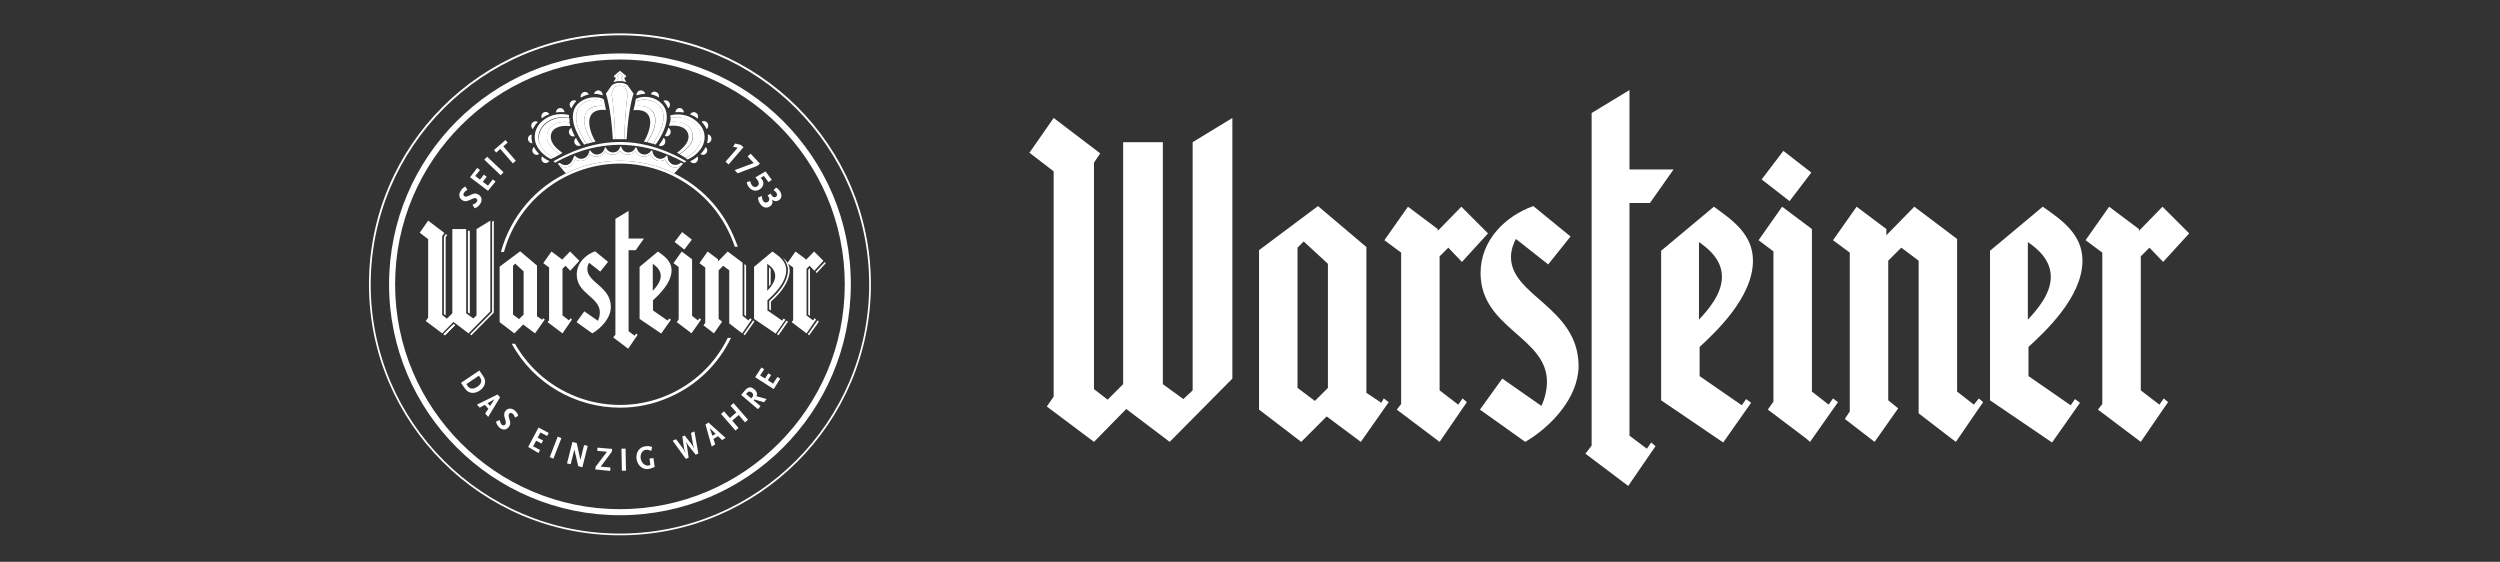 <?xml version="1.0" encoding="UTF-8" standalone="no"?>
<svg
   width="801"
   height="180"
   viewBox="0 0 801 180"
   fill="none"
   version="1.1"
   id="svg8"
   sodipodi:docname="referenzen-warrsteiner-wht.svg"
   inkscape:version="1.4 (e7c3feb1, 2024-10-09)"
   xml:space="preserve"
   xmlns:inkscape="http://www.inkscape.org/namespaces/inkscape"
   xmlns:sodipodi="http://sodipodi.sourceforge.net/DTD/sodipodi-0.dtd"
   xmlns="http://www.w3.org/2000/svg"
   xmlns:svg="http://www.w3.org/2000/svg"><rect x="0" y="0" width="801" height="180" fill="#333333" stroke="none"/><sodipodi:namedview
     id="namedview8"
     pagecolor="#616161"
     bordercolor="#000000"
     borderopacity="0.25"
     inkscape:showpageshadow="2"
     inkscape:pageopacity="0.0"
     inkscape:pagecheckerboard="0"
     inkscape:deskcolor="#d1d1d1"
     inkscape:zoom="0.49556037"
     inkscape:cx="107.95859"
     inkscape:cy="266.36513"
     inkscape:window-width="1680"
     inkscape:window-height="997"
     inkscape:window-x="0"
     inkscape:window-y="25"
     inkscape:window-maximized="0"
     inkscape:current-layer="g88" /><g
     clip-path="url(#clip0)"
     id="g8"><g
       id="g91"
       transform="matrix(0.692,0,0,0.692,308.572,12.487)">
	<linearGradient
   id="SVGID_1_"
   gradientUnits="userSpaceOnUse"
   x1="0.86"
   y1="116.221"
   x2="231.581"
   y2="116.221">
		<stop
   offset="0"
   style="stop-color:#D6BB7B"
   id="stop1" />
		<stop
   offset="4.398216e-02"
   style="stop-color:#DCC285"
   id="stop2" />
		<stop
   offset="0.112"
   style="stop-color:#EDD9A1"
   id="stop3" />
		<stop
   offset="0.13"
   style="stop-color:#F3E0AA"
   id="stop4" />
		<stop
   offset="0.249"
   style="stop-color:#E1C88C"
   id="stop5" />
		<stop
   offset="0.347"
   style="stop-color:#D6BB7B"
   id="stop6" />
		<stop
   offset="0.441"
   style="stop-color:#D6BB7B"
   id="stop7" />
		<stop
   offset="0.521"
   style="stop-color:#D1B679"
   id="stop8" />
		<stop
   offset="0.646"
   style="stop-color:#C5A972"
   id="stop9" />
		<stop
   offset="0.658"
   style="stop-color:#C4A872"
   id="stop10" />
		<stop
   offset="0.701"
   style="stop-color:#F3E0AA"
   id="stop11" />
		<stop
   offset="0.706"
   style="stop-color:#F7E8B9"
   id="stop12" />
		<stop
   offset="0.714"
   style="stop-color:#FBF2CB"
   id="stop13" />
		<stop
   offset="0.722"
   style="stop-color:#FEF8D6"
   id="stop14" />
		<stop
   offset="0.73"
   style="stop-color:#FFFAD9"
   id="stop15" />
		<stop
   offset="0.824"
   style="stop-color:#EEDFB2"
   id="stop16" />
		<stop
   offset="0.939"
   style="stop-color:#DCC48A"
   id="stop17" />
		<stop
   offset="1"
   style="stop-color:#D6BB7B"
   id="stop18" />
	</linearGradient>
	
	<g
   id="g90">
		<g
   id="g89">
			<g
   id="g88">
				
				<path
   class="st2"
   d="m -158.878,6.704 c -59,0 -106.9,48 -106.9,106.9 0,59 48,106.9 106.9,106.9 59,0 106.9,-48 106.9,-106.9 0.1,-58.9 -47.9,-106.9 -106.9,-106.9 z m 0,211 c -57.4,0 -104.1,-46.7 -104.1,-104.1 0,-57.4 46.7,-104.1 104.1,-104.1 57.4,0 104.1,46.7 104.1,104.1 0,57.4 -46.7,104.1 -104.1,104.1 z"
   id="path20"
   style="fill:#ffffff;fill-opacity:1" />
				<linearGradient
   id="SVGID_2_"
   gradientUnits="userSpaceOnUse"
   x1="57.671"
   y1="116.233"
   x2="181.586"
   y2="116.233">
					<stop
   offset="0"
   style="stop-color:#D6BB7B"
   id="stop20" />
					<stop
   offset="0.197"
   style="stop-color:#D6BB7B"
   id="stop21" />
					<stop
   offset="0.298"
   style="stop-color:#DCC285"
   id="stop22" />
					<stop
   offset="0.455"
   style="stop-color:#EDD9A1"
   id="stop23" />
					<stop
   offset="0.496"
   style="stop-color:#F3E0AA"
   id="stop24" />
					<stop
   offset="0.577"
   style="stop-color:#F6E6BD"
   id="stop25" />
					<stop
   offset="0.655"
   style="stop-color:#F7EAC8"
   id="stop26" />
					<stop
   offset="0.726"
   style="stop-color:#F8ECCC"
   id="stop27" />
					<stop
   offset="0.854"
   style="stop-color:#E9D5A7"
   id="stop28" />
					<stop
   offset="1"
   style="stop-color:#D6BB7B"
   id="stop29" />
				</linearGradient>
				
				<g
   id="g47"
   style="fill:#ffffff;fill-opacity:1"
   transform="translate(-275.078,-2.596)">
					<g
   id="g45"
   style="fill:#ffffff;fill-opacity:1">
						<linearGradient
   id="SVGID_3_"
   gradientUnits="userSpaceOnUse"
   x1="78.409"
   y1="41.675"
   x2="153.869"
   y2="41.675">
							<stop
   offset="4.556210e-02"
   style="stop-color:#F3D699"
   id="stop30" />
							<stop
   offset="0.275"
   style="stop-color:#E9CD91"
   id="stop31" />
							<stop
   offset="0.411"
   style="stop-color:#E1C68B"
   id="stop32" />
							<stop
   offset="0.427"
   style="stop-color:#E1C68B"
   id="stop33" />
							<stop
   offset="0.571"
   style="stop-color:#C5A870"
   id="stop34" />
							<stop
   offset="0.728"
   style="stop-color:#E7D5A0"
   id="stop35" />
							<stop
   offset="0.786"
   style="stop-color:#E3CA8C"
   id="stop36" />
							<stop
   offset="0.944"
   style="stop-color:#D1B06A"
   id="stop37" />
							<stop
   offset="1"
   style="stop-color:#A7844B"
   id="stop38" />
						</linearGradient>
						<path
   class="st4"
   d="m 114,49 c -0.1,-4.7 -0.7,-16.4 -1.7,-21 0,0 1.3,-3.1 1.4,-3.2 0.6,-0.4 1.6,-0.6 2.4,-0.5 v 0 c 1,0 1.9,0.2 2.4,0.5 0,0 1.4,3.2 1.4,3.2 -1,4.6 -1.6,16.3 -1.7,21 0.1,0 0.1,0 0.2,0 0.1,0 0.1,0 0.2,0 h -4.8 v 0 c 0.1,0 0.2,0 0.2,0 z m 12.1,-15.4 c 2,0.2 5.3,1 6.2,4.4 1.4,4.8 -2,10.3 -3.5,12.4 -0.1,0 -0.2,0 -0.3,-0.1 l 3.6,1 v 0 c -0.3,-0.1 -0.6,-0.2 -0.6,-0.2 1.8,-2.6 7.5,-11.5 3.5,-16.9 -2,-2.7 -4.7,-3.3 -6.8,-3.5 -2,-0.2 -4.1,0.5 -4.8,0.7 l -0.5,2.4 v 0 c 0.1,0 1.2,-0.4 3.2,-0.2 z m -9.3,-13.2 0.8,-0.7 -1.5,-1.3 -1.4,1.3 0.8,0.7 c 0,0 -0.8,1.8 -0.8,1.8 v 0 c 0.4,-0.1 0.9,-0.1 1.5,-0.1 0.5,0 1,0 1.4,0.1 z m -31.4,37.3 3.7,-2 c -0.2,0.1 -0.4,0.2 -0.5,0.3 0,0 0,0 0,0 -4.3,-2.7 -6.3,-5.5 -6.2,-8.4 0.1,-3.5 2.9,-5.7 5.5,-6.3 1.6,-0.4 3.8,-0.5 5.1,0 v 0 c -0.2,-0.7 -0.2,-1.5 -0.2,-2.1 0,0 0,0.1 0,0.1 0,0 0,0 0,0 -0.8,-0.3 -4.2,-0.6 -7.1,0.4 -3.8,1.3 -6.6,4.2 -7,7.8 -0.8,4.9 4.1,8.8 6.7,10.2 z m 15.2,-6.5 3.1,-0.8 c -0.1,0 -0.2,0 -0.2,0 C 102,48.3 98.6,42.7 100,38 c 1,-3.5 4.2,-4.3 6.2,-4.4 1.9,-0.2 3,0.2 3.2,0.2 l -0.5,-2.4 c -0.8,-0.3 -2.8,-0.9 -4.8,-0.7 -2,0.2 -4.7,0.8 -6.8,3.5 -4,5.5 1.7,14.4 3.5,16.9 -0.1,0.1 -0.1,0.1 -0.2,0.1 z m 43.9,-9.9 c 2.6,0.6 5.3,2.8 5.5,6.3 0.1,2.9 -2,5.7 -6.2,8.4 0,0 -0.1,0 -0.1,-0.1 l 3,1.8 0.2,-0.1 c 2.6,-1.4 7.5,-5.3 6.9,-10.3 -0.4,-3.6 -3.2,-6.5 -7,-7.8 -2.9,-1 -6.4,-0.6 -7.1,-0.4 0,0 0,0 0,0 0,0.8 -0.1,1.5 -0.3,2 0,0 0,0 0,0 1.3,-0.3 3.5,-0.2 5.1,0.2 z M 93.4,63.8 c 14,-6.1 29.5,-6.4 43.7,-0.8 1.4,0.6 2.8,1.2 4.2,1.9 l 3.7,-4.1 c -0.2,0.1 -0.3,0.3 -0.5,0.4 -0.6,0.4 -1.5,0.9 -2.7,0.9 -0.6,0 -1.3,-0.1 -1.9,-0.4 -1.6,-0.7 -2.5,-2.5 -2.6,-3.1 l -0.1,-0.3 -0.2,0.2 c -0.1,0.1 -1,0.6 -2.3,0.6 -0.5,0 -1,-0.1 -1.4,-0.2 -0.9,-0.3 -2.2,-1.3 -2.8,-2.7 l -0.1,-0.2 -0.2,0.1 c -0.1,0.1 -1.2,1 -2.8,1 -0.3,0 -0.6,0 -0.9,-0.1 -1.9,-0.4 -3,-2.2 -3.1,-2.2 l -0.1,-0.2 -0.2,0.2 c -0.6,0.6 -1.8,1.4 -3.3,1.4 -1.3,0 -2.4,-0.6 -3.4,-1.6 l -0.1,-0.1 -0.1,0.1 c -1,1.1 -2.2,1.6 -3.4,1.6 -1.5,0 -2.7,-0.7 -3.3,-1.4 l -0.2,-0.2 -0.1,0.2 c 0,0 -1.1,1.8 -3,2.2 -0.3,0.1 -0.6,0.1 -0.9,0.1 -1.7,0 -2.8,-1 -2.8,-1 l -0.2,-0.1 -0.1,0.2 c -0.6,1.4 -1.9,2.3 -2.8,2.7 -0.5,0.2 -0.9,0.2 -1.4,0.2 -1.3,0 -2.2,-0.6 -2.3,-0.6 l -0.2,-0.2 -0.1,0.3 c -0.2,0.6 -1.1,2.4 -2.6,3 C 92.2,61.9 91.5,62 90.9,62 90,62 89.1,61.7 88.2,61.1 88,61 87.7,60.7 87.4,60.4 v 0 l 3.7,4.4 c 0.7,-0.3 1.5,-0.6 2.3,-1 z"
   id="path38"
   style="fill:#ffffff;fill-opacity:1" />
						<g
   id="g44"
   style="fill:#ffffff;fill-opacity:1">
							<g
   id="g40"
   style="fill:#ffffff;fill-opacity:1">
								<g
   id="g39"
   style="fill:#ffffff;fill-opacity:1">
									<path
   class="st2"
   d="m 138.6,34.7 c 0.7,-0.6 1,-1.6 0.6,-2.5 -0.5,-1 -1.7,-1.5 -2.7,-1 -0.1,0 -0.1,0.1 -0.2,0.1 0.9,0.9 1.6,2 2.2,3.3 z m 0.6,7.1 c -0.2,0.7 -0.3,1 -0.3,1 5.8,-0.5 8.1,1.4 8.8,3.5 0.5,1.5 0.6,3.7 -2.5,6.8 -1,1 -1.9,1.7 -2.6,2.2 0.3,0.1 0.8,0.4 1,0.5 0.1,0 0.1,0.1 0.1,0.1 4.3,-2.7 6.3,-5.5 6.2,-8.4 -0.1,-3.5 -2.9,-5.7 -5.5,-6.3 -1.6,-0.4 -3.8,-0.5 -5.1,0 0,0 0,0 0,0 v 0 c 0,0.2 -0.1,0.3 -0.1,0.5 z m 0.2,4.9 c 0.6,-1 0.3,-2.2 -0.6,-2.9 -0.1,0 -0.1,-0.1 -0.2,-0.1 -0.3,1.3 -1.6,3.7 -1.6,3.8 0.9,0.4 1.9,0.1 2.4,-0.8 z m -2.8,1.8 c -0.1,0 -0.1,-0.1 -0.2,-0.1 -0.5,1.2 -2.2,3.4 -2.2,3.5 0.8,0.5 1.8,0.3 2.5,-0.4 0.7,-0.9 0.7,-2.2 -0.1,-3 z m 15.5,8.5 c -1.1,1.2 -3.3,2.2 -3.4,2.2 0.5,0.8 1.5,1.1 2.4,0.8 1,-0.4 1.5,-1.7 1.1,-2.7 0,-0.1 0,-0.2 -0.1,-0.3 z m 4.8,-15.2 c -0.5,-1 -1.7,-1.5 -2.7,-1 -0.1,0 -0.2,0.1 -0.2,0.1 1.8,1.9 2.3,3.4 2.3,3.4 0.8,-0.5 1,-1.6 0.6,-2.5 z m -4.7,-2.4 c 0.4,-0.9 0.2,-1.9 -0.6,-2.5 -0.9,-0.7 -2.1,-0.5 -2.8,0.4 0,0.1 -0.1,0.1 -0.1,0.2 1,0.4 2.3,1 3.4,1.9 z M 98.1,51.9 c 0,0 -1.7,-2.2 -2.2,-3.5 -0.1,0 -0.1,0.1 -0.2,0.1 -0.8,0.8 -0.9,2.1 -0.1,2.9 0.6,0.8 1.7,0.9 2.5,0.5 z m 57.8,0.7 c -0.7,1.6 -2.4,3.3 -2.4,3.3 0.8,0.5 1.8,0.5 2.5,-0.2 0.8,-0.8 0.8,-2.1 0.1,-2.9 -0.1,0 -0.2,-0.1 -0.2,-0.2 z m 1,-5.9 c 0.2,2.6 -0.4,4.1 -0.4,4.1 0.9,0.1 1.8,-0.5 2,-1.5 0.3,-1.1 -0.4,-2.2 -1.4,-2.5 -0.1,0 -0.2,0 -0.2,-0.1 z M 145.6,36.6 c 0,0 0.1,0 0.2,0 0,-1 -0.7,-1.8 -1.6,-2 -1.1,-0.2 -2.1,0.5 -2.3,1.7 0,0.1 0,0.1 0,0.2 1,-0.1 2.4,-0.1 3.7,0.1 z m -6,2.2 c 0,0.2 0,0.5 0,0.4 v 0 c 0,0 0,0 0,0 0.8,-0.3 4.2,-0.6 7.1,0.4 3.8,1.3 6.6,4.2 7,7.8 0.6,5.1 -4.4,8.9 -6.9,10.3 l -0.2,0.1 v 0 l 1,0.6 c 0.1,0 0.2,-0.1 0.3,-0.2 2.6,-1.1 5.1,-3.5 6.3,-5.6 1.5,-2.6 2.2,-7.1 -1.5,-10.9 -5.8,-6.1 -13.3,-3.7 -13.3,-3.7 0.2,0.1 0.2,0.4 0.2,0.8 0,-0.1 0,-0.1 0,0 z m 6.5,21.1 c 0,0 0,0 0,0 0.3,-0.2 0.5,-0.5 0.8,-0.7 -0.5,-0.1 -13.4,-8.7 -29.8,-8.9 h -1.9 c -16.5,0.3 -29.2,8.8 -29.8,8.9 0.3,0.2 0.5,0.4 0.8,0.7 0,0 0,0 0,0 0,0 0,0 0,0 0.8,-0.5 4.9,-2.9 11.2,-5.1 4.1,-1.5 11.2,-3.2 18.7,-3.2 7.5,0 14.7,1.7 18.7,3.2 6.4,2.2 10.5,4.6 11.3,5.1 z m -52.6,-16 c -0.9,0.6 -1.2,1.9 -0.6,2.9 0.5,0.8 1.5,1.2 2.4,0.8 0,0 -1.3,-2.5 -1.6,-3.8 -0.1,0 -0.1,0 -0.2,0.1 z m 40.7,-14.2 c 0.3,-0.9 -0.1,-1.9 -0.9,-2.4 -1,-0.6 -2.2,-0.3 -2.7,0.7 0,0.1 -0.1,0.1 -0.1,0.2 1.2,0.2 2.4,0.7 3.6,1.4 z M 92.5,60.6 C 92,60.9 91.4,61 90.9,61 90.3,61 89.3,60.8 88.3,59.9 l -0.9,0.5 c 0,0 0,0 0,0 0.3,0.3 0.6,0.5 0.8,0.7 0.8,0.6 1.7,0.9 2.7,0.9 0.6,0 1.3,-0.1 1.9,-0.4 1.6,-0.7 2.5,-2.5 2.6,-3 l 0.1,-0.3 0.2,0.2 c 0.1,0.1 1,0.6 2.3,0.6 0.5,0 1,-0.1 1.4,-0.2 0.9,-0.3 2.2,-1.3 2.8,-2.7 l 0.1,-0.2 0.2,0.1 c 0,0 1.1,1 2.8,1 0.3,0 0.6,0 0.9,-0.1 1.9,-0.4 3,-2.2 3,-2.2 l 0.1,-0.2 0.2,0.2 c 0.6,0.6 1.8,1.4 3.3,1.4 1.3,0 2.5,-0.6 3.4,-1.6 l 0.1,-0.1 0.1,0.1 c 1,1.1 2.1,1.6 3.4,1.6 1.5,0 2.7,-0.7 3.3,-1.4 l 0.2,-0.2 0.1,0.2 c 0,0 1.2,1.8 3.1,2.2 0.3,0.1 0.6,0.1 0.9,0.1 1.6,0 2.7,-0.9 2.8,-1 l 0.2,-0.1 0.1,0.2 c 0.6,1.4 1.9,2.3 2.8,2.7 0.5,0.2 0.9,0.2 1.4,0.2 1.3,0 2.2,-0.6 2.3,-0.6 l 0.2,-0.2 0.1,0.3 c 0.2,0.6 1.1,2.4 2.6,3.1 0.6,0.3 1.3,0.4 1.9,0.4 1.2,0 2.1,-0.5 2.7,-0.9 0.1,-0.1 0.3,-0.2 0.5,-0.4 0.1,-0.1 0.3,-0.2 0.4,-0.4 l -0.4,-0.3 -0.5,-0.3 c -1,0.9 -2,1.1 -2.6,1.1 -0.5,0 -1.1,-0.1 -1.6,-0.4 -2,-1.1 -2.1,-3.2 -2.1,-3.8 l -0.3,-0.1 h -0.1 c -0.3,0.3 -0.6,0.5 -0.7,0.7 -0.7,0.5 -1.4,0.8 -2.2,0.8 -0.6,0 -1.1,-0.2 -1.7,-0.5 -1.7,-1 -2,-2.8 -2,-3.3 l -0.5,-0.1 c -0.1,0.2 -0.4,0.5 -0.7,0.9 -0.7,0.6 -1.5,1 -2.4,1 -0.3,0 -0.5,0 -0.8,-0.1 -2.2,-0.5 -2.8,-2.6 -2.9,-3.1 l -0.5,-0.1 c -0.2,0.6 -1.1,2.3 -3.3,2.3 -0.1,0 -0.3,0 -0.4,0 -2.1,-0.2 -2.8,-2.1 -2.9,-2.7 h -0.2 -0.2 c -0.2,0.5 -0.8,2.5 -3,2.7 -0.1,0 -0.3,0 -0.4,0 -1.8,0 -2.7,-1.1 -3.1,-1.8 -0.1,-0.1 -0.2,-0.3 -0.2,-0.5 -0.1,0 -0.3,0 -0.5,0.1 -0.1,0.6 -0.7,2.6 -2.9,3.1 -0.3,0.1 -0.5,0.1 -0.8,0.1 -0.8,0 -1.7,-0.3 -2.3,-1 -0.4,-0.3 -0.6,-0.7 -0.7,-0.9 l -0.5,0.1 v 0 c 0,0.5 -0.3,2.3 -2,3.3 -0.5,0.3 -1.1,0.5 -1.7,0.5 -0.7,0 -1.5,-0.3 -2.2,-0.8 C 95.7,57 95.5,56.8 95.4,56.6 L 95,56.8 c -0.4,0.6 -0.6,2.7 -2.5,3.8 z M 75.9,44.4 c 0,-0.1 0.5,-1.5 2.3,-3.4 -0.1,0 -0.2,-0.1 -0.2,-0.1 -1,-0.5 -2.2,0 -2.7,1 -0.4,0.8 -0.1,1.9 0.6,2.5 z M 80,57.2 c -0.4,1.1 0,2.3 1.1,2.7 0.9,0.4 1.9,0 2.4,-0.8 0,0 -2.3,-1 -3.4,-2.2 0,0.2 -0.1,0.3 -0.1,0.3 z m -3.8,-4.4 c -0.8,0.8 -0.7,2.1 0.1,2.9 0.7,0.7 1.8,0.7 2.5,0.2 0,0 -1.7,-1.7 -2.4,-3.3 -0.1,0.1 -0.2,0.2 -0.2,0.2 z m -0.5,-1.9 c 0,0 -0.6,-1.5 -0.4,-4.1 -0.1,0 -0.2,0.1 -0.2,0.1 -1.1,0.3 -1.7,1.4 -1.4,2.5 0.2,0.9 1.1,1.5 2,1.5 z M 127.8,28 c 0,0 0.1,0 0.1,0 -0.2,-0.9 -1,-1.6 -2,-1.6 -1.1,0 -2,0.9 -2,2.1 0,0.1 0,0.1 0,0.2 1.3,-0.4 2.6,-0.7 3.9,-0.7 z m -13.9,21 v 0 c 0.1,0 0.1,0 0.1,0 -0.1,-4.7 -0.7,-16.4 -1.7,-21 0,0 1.3,-3.1 1.4,-3.2 0.6,-0.4 1.6,-0.6 2.4,-0.5 v 0 c 1,0 1.9,0.2 2.4,0.5 0,0 1.4,3.2 1.4,3.2 -1,4.6 -1.6,16.3 -1.7,21 0.1,0 0.1,0 0.2,0 0.1,0 0.1,0 0.2,0 0.2,0 0.5,0 0.7,0 0.8,-14.6 3.2,-21.1 3.2,-21.1 -0.3,-0.5 -0.7,-0.9 -1,-1.4 -0.3,-0.4 -0.6,-0.9 -0.9,-1.3 -0.3,-0.4 -0.6,-0.8 -0.8,-1.2 -1,-0.7 -2.1,-1.1 -3.5,-1.1 h -0.2 c -0.1,0 -0.2,0 -0.2,0 -1.4,0 -2.4,0.4 -3.4,1.1 -0.3,0.4 -0.6,0.8 -0.9,1.2 -0.3,0.4 -0.6,0.9 -0.9,1.3 -0.3,0.5 -0.7,0.9 -1,1.4 0,0 2.4,6.5 3.2,21.1 0.3,0 0.7,0 1,0 z m -0.7,-26.4 c 0,0 0.4,-0.2 1.5,-0.4 0,0 0.8,-1.8 0.8,-1.8 l -0.8,-0.7 1.4,-1.3 1.5,1.3 -0.8,0.7 c 0,0 0.8,1.8 0.8,1.8 1.1,0.2 1.5,0.4 1.5,0.4 l -0.9,-1.8 c 0.3,-0.3 1,-1 1,-1 v 0 l -3,-2.5 -2.9,2.5 c 0,0 0.6,0.6 1,1 z m -5,6.1 c 0,-0.1 0,-0.1 0,-0.2 0,-1.1 -0.9,-2.1 -2,-2.1 -1,0 -1.8,0.7 -2,1.6 0.1,0 0.1,0 0.2,0 1.4,0 2.7,0.3 3.8,0.7 z m -2,4.9 c -2,0.2 -5.3,1 -6.2,4.4 -1.4,4.8 2.1,10.3 3.5,12.4 0,0 0.1,0 0.2,0 0.3,-0.1 1,-0.2 1.2,-0.3 -1.8,-2.8 -3.1,-6.8 -2.9,-9.6 0.5,-6.3 7.7,-5 7.7,-5 l -0.3,-1.8 c 0,0 0,0 0,0 -0.2,0.1 -1.3,-0.2 -3.2,-0.1 z m 24,6.9 c 0.2,2.8 -1.1,6.8 -2.9,9.6 0.4,0.1 0.7,0.2 1.1,0.2 0,0 0,0 0,0 0.1,0 0.2,0.1 0.3,0.1 1.5,-2.1 4.9,-7.7 3.5,-12.4 -1,-3.5 -4.2,-4.3 -6.2,-4.4 -2,-0.2 -3.1,0.2 -3.2,0.2 v 0 0 l -0.3,1.8 c 0.1,0 7.2,-1.3 7.7,4.9 z m -2,-9.8 c 2,0.2 4.7,0.8 6.8,3.5 4,5.4 -1.7,14.3 -3.5,16.9 0.1,0 0.3,0.1 0.6,0.2 0.2,0.1 0.4,0.1 0.6,0.2 1.6,-2 4.7,-7.2 5.1,-11.3 0.4,-3.3 -0.3,-7 -4.7,-9.5 -1.6,-0.9 -3.5,-1.3 -5.3,-1.3 -1.2,0 -2.4,0.2 -3.4,0.6 -0.3,0.1 -0.5,0.2 -0.8,0.3 0,0 -0.3,1.2 -0.3,1.2 v 0 c 0.9,-0.4 2.9,-1 4.9,-0.8 z m -30,-1 c 1.2,-0.7 2.4,-1.2 3.6,-1.4 0,-0.1 0,-0.1 -0.1,-0.2 -0.6,-1 -1.8,-1.3 -2.7,-0.7 -0.8,0.5 -1.2,1.5 -0.9,2.4 0,-0.1 0,-0.1 0.1,-0.1 z M 78,52.6 c 1.2,2.1 3.7,4.5 6.3,5.6 0,0 0.8,-0.4 1.1,-0.6 0,0 0,0 0,0 0,0 0,0 0,0 -2.6,-1.4 -7.5,-5.3 -6.9,-10.3 0.4,-3.6 3.2,-6.5 7,-7.8 2.9,-1 6.4,-0.6 7.1,-0.4 0,0 0,0 0,0 0,0 0,0 0,-0.1 0,-0.2 0,-0.9 0,-1.2 0,0 -7.5,-2.3 -13.3,3.7 -3.5,4 -2.9,8.6 -1.3,11.1 z m 9.8,-11.3 c -2.6,0.6 -5.3,2.8 -5.5,6.3 -0.1,2.9 2,5.7 6.2,8.4 0,0 0,0 0,0 0.2,-0.1 0.4,-0.2 0.5,-0.3 0.2,-0.1 0.4,-0.2 0.6,-0.3 -0.7,-0.6 -1.7,-1.3 -2.7,-2.2 -3.1,-3.1 -2.9,-5.4 -2.5,-6.8 0.7,-2.1 3,-4 8.8,-3.5 0,0 -0.1,-0.5 -0.4,-1.6 v 0 0 c -1.2,-0.5 -3.5,-0.4 -5,0 z m -7.7,-2 c 1.1,-0.9 2.4,-1.5 3.4,-1.9 0,-0.1 -0.1,-0.1 -0.1,-0.2 -0.7,-0.9 -1.9,-1.1 -2.8,-0.4 -0.8,0.6 -1,1.7 -0.6,2.5 0,0.1 0.1,0.1 0.1,0 z m 10.4,-2.8 c 0,-0.1 0,-0.1 0,-0.2 -0.2,-1.1 -1.2,-1.9 -2.3,-1.7 -0.9,0.2 -1.6,1 -1.6,2 0.1,0 0.1,0 0.2,0 1.1,-0.2 2.5,-0.2 3.7,-0.1 z m 3.2,-1.8 c 0,-0.1 0,-0.1 0.1,-0.1 0.6,-1.3 1.4,-2.4 2.2,-3.3 -0.1,0 -0.1,-0.1 -0.2,-0.1 -1,-0.5 -2.2,-0.1 -2.7,1 -0.4,0.8 -0.1,1.9 0.6,2.5 z m 0.8,5.5 c 0.4,4.1 3.6,9.3 5.1,11.3 0.3,-0.1 0.6,-0.2 0.9,-0.3 0,0 0.1,0 0.1,0 0.1,0 0.1,0 0.2,0 -1.8,-2.6 -7.5,-11.5 -3.5,-16.9 2,-2.8 4.7,-3.3 6.8,-3.5 2,-0.2 4.1,0.4 4.8,0.7 v 0 c 0,0 0,0 0,0 0,0 0,-0.1 0,-0.1 0,-0.1 0,-0.2 -0.1,-0.3 -0.1,-0.3 -0.2,-0.7 -0.2,-0.7 -0.2,-0.1 -0.5,-0.2 -0.8,-0.3 -1,-0.4 -2.1,-0.5 -3.4,-0.5 -1.8,0 -3.7,0.4 -5.3,1.3 -4.3,2.3 -5,5.9 -4.6,9.3 z"
   id="path39"
   style="fill:#ffffff;fill-opacity:1" />
								</g>
							</g>
							<g
   id="g43"
   style="fill:#ffffff;fill-opacity:1">
								<g
   id="g42"
   style="fill:#ffffff;fill-opacity:1">
									<g
   id="g41"
   style="fill:#ffffff;fill-opacity:1">
										<path
   class="st2"
   d="m 116.1,27.9 v 0 c 0.8,0 1.1,0.6 1.1,0.6 0,0 -0.6,9.1 -0.7,15.5 h -0.7 c 0,-6.4 -0.9,-15.5 -0.9,-15.5 0,0 0.5,-0.6 1.2,-0.6 z"
   id="path40"
   style="fill:#ffffff;fill-opacity:1" />
									</g>
								</g>
							</g>
						</g>
					</g>
					<g
   id="g46"
   style="fill:#ffffff;fill-opacity:1">
						<path
   class="st2"
   d="M 168.6,93.4 C 162.5,79.4 151.3,68.6 137.1,63 122.9,57.4 107.4,57.7 93.4,63.8 76.9,71 65.5,85.1 61.1,101.2 h 1.4 C 66.8,85.6 77.9,72 93.9,65 c 7.1,-3.1 14.7,-4.7 22.3,-4.7 6.9,0 13.8,1.3 20.5,3.9 13.9,5.5 24.8,16 30.8,29.7 0.7,1.6 1.3,3.2 1.9,4.9 h 1.4 c -0.7,-1.8 -1.4,-3.6 -2.2,-5.4 z"
   id="path45"
   style="fill:#ffffff;fill-opacity:1" />
						<path
   class="st2"
   d="m 138.5,167.4 c -26.4,11.5 -57,0.9 -70.9,-23.7 h -1.5 c 10.2,18.7 29.8,29.6 50.2,29.6 7.6,0 15.3,-1.5 22.7,-4.8 12.7,-5.5 22.7,-15.2 28.6,-27.5 h -1.5 c -5.8,11.9 -15.5,21.1 -27.6,26.4 z"
   id="path46"
   style="fill:#ffffff;fill-opacity:1" />
					</g>
				</g>
				<g
   id="g59"
   style="fill:#ffffff;fill-opacity:1"
   transform="translate(-275.078,-2.596)">
					<polygon
   class="st5"
   points="177.2,133.9 173.4,139.3 174,139.8 177.8,134.4 178.1,133.9 178.5,133.4 177.8,132.9 177.5,133.5 "
   id="polygon47"
   style="fill:#ffffff;fill-opacity:1" />
					<polygon
   class="st5"
   points="207,133.9 203.2,139.3 203.8,139.8 207.7,134.4 208.3,133.4 207.7,132.9 "
   id="polygon48"
   style="fill:#ffffff;fill-opacity:1" />
					<polygon
   class="st5"
   points="206.8,110.4 207.3,111 211.5,106.4 211,105.9 "
   id="polygon49"
   style="fill:#ffffff;fill-opacity:1" />
					<polygon
   class="st5"
   points="204.2,126 204.2,113.2 204.2,110.1 204.2,109 204,108.8 203.4,109.4 203.4,130.2 204.2,130.8 204.2,129.8 "
   id="polygon50"
   style="fill:#ffffff;fill-opacity:1" />
					<polygon
   class="st5"
   points="193.9,133.4 193.3,133 188.9,139.3 189.6,139.8 193.6,134.1 194,133.5 "
   id="polygon51"
   style="fill:#ffffff;fill-opacity:1" />
					<path
   class="st5"
   d="m 194.7,109.2 c 0,-0.4 -0.1,-0.7 -0.1,-1.1 -0.2,-1.1 -1.1,-2.8 -3,-4.2 0,0 0.7,0.7 1.4,2 0.4,0.8 0.4,0.9 0.6,1.4 0.1,0.4 0.2,0.8 0.3,1.2 0.1,0.4 0.1,0.8 0.1,1.2 0,4.3 -2.9,9.1 -8.7,14.2 v 3.9 l 0.8,0.5 v -4.1 c 4.3,-3.8 7,-7.5 8.1,-11 0.4,-1.2 0.6,-2.4 0.6,-3.6 0,-0.1 -0.1,-0.3 -0.1,-0.4 z"
   id="path51"
   style="fill:#ffffff;fill-opacity:1" />
					<polygon
   class="st5"
   points="173.8,130.4 174.6,131 174.6,107.4 173.8,106.8 "
   id="polygon52"
   style="fill:#ffffff;fill-opacity:1" />
					<polygon
   class="st5"
   points="46.7,128.8 46.7,127.2 "
   id="polygon53"
   style="fill:#ffffff;fill-opacity:1" />
					<polygon
   class="st5"
   points="35.5,94.4 36.2,93.4 35.6,92.9 34.7,94.2 34.7,130 35.5,130.6 "
   id="polygon54"
   style="fill:#ffffff;fill-opacity:1" />
					<polygon
   class="st5"
   points="57.8,86.7 57,87.2 57,129 46.8,139.3 47.4,139.8 57.8,129.3 "
   id="polygon55"
   style="fill:#ffffff;fill-opacity:1" />
					<polygon
   class="st5"
   points="46.7,91.4 45.8,91.4 45.8,129.2 46.7,129.8 "
   id="polygon56"
   style="fill:#ffffff;fill-opacity:1" />
					<polygon
   class="st5"
   points="39.3,135.7 38.3,136.6 "
   id="polygon57"
   style="fill:#ffffff;fill-opacity:1" />
					<polygon
   class="st5"
   points="35.2,139.8 38.3,136.6 39.3,135.7 39.9,135.1 39.2,134.6 34.5,139.3 "
   id="polygon58"
   style="fill:#ffffff;fill-opacity:1" />
					<polygon
   class="st5"
   points="34.5,139.3 35.2,139.8 39.9,135.1 39.2,134.6 "
   id="polygon59"
   style="fill:#ffffff;fill-opacity:1" />
					<path
   class="st5"
   d="m 186,109.1 v 0 c -0.1,-0.1 -0.2,-0.3 -0.4,-0.4 -0.1,-0.1 -0.3,-0.3 -0.4,-0.4 v 8.8 c 0.3,-0.3 0.6,-0.7 0.8,-1.1 z"
   id="path59"
   style="fill:#ffffff;fill-opacity:1" />
				</g>
				<g
   id="g66"
   style="fill:#ffffff;fill-opacity:1"
   transform="translate(-275.078,-2.596)">
					<polygon
   class="st2"
   points="141.5,96.6 146,100.1 149.5,95.5 145,92 "
   id="polygon60"
   style="fill:#ffffff;fill-opacity:1" />
					<path
   class="st2"
   d="m 101.1,109.1 c 0,-1.2 0.5,-2.4 0.8,-2.9 l 5.2,4.1 3.6,-4.5 -6,-4.9 c -4.5,1.6 -8.5,5.5 -8.5,10.8 0,8.9 10.7,10.3 10.7,17.5 0,1.4 -0.4,2.9 -0.9,3.9 l -6.3,-4.4 -3.6,5 7.3,5.2 c 4.1,-2.4 8.6,-7.1 8.6,-12.3 -0.1,-9.4 -10.9,-11.2 -10.9,-17.5"
   id="path60"
   style="fill:#ffffff;fill-opacity:1" />
					<polygon
   class="st2"
   points="93.3,131.9 92.6,132.9 89.6,130.6 89.6,109 91,107.6 93.2,109.9 97.4,105.3 93.1,101 89.3,104.9 89.3,104.6 84.5,101 80.7,106.4 83.4,108.4 83.4,132.8 82.7,133.7 88.8,138.3 89.6,138.9 93.3,133.5 94,132.5 "
   id="polygon61"
   style="fill:#ffffff;fill-opacity:1" />
					<path
   class="st2"
   d="M 80.2,132.6 77.8,131 V 107.5 L 70,100.9 60.5,108 v 25.7 l 6.8,5.2 4.1,-4.1 5.5,4.1 4.5,-6.4 -0.8,-0.6 z m -8.6,-2.4 -2.1,2.1 -2.8,-2.1 v -22.6 l 1,-1 3.9,3.6 z"
   id="path61"
   style="fill:#ffffff;fill-opacity:1" />
					<polygon
   class="st2"
   points="56.2,128.7 56.2,86.7 49.8,90.6 49.8,130.6 48.3,132 45,129.6 45,90.6 38.6,90.6 38.6,129.6 36.1,132.1 33.9,130.4 33.9,93.9 34.9,92.4 27.4,86.7 23.5,92.3 27.4,95.3 27.4,131.6 26.3,133.2 33.9,138.9 39.1,133.6 46.1,138.9 "
   id="polygon62"
   style="fill:#ffffff;fill-opacity:1" />
					<polygon
   class="st2"
   points="172,138.3 172.8,138.9 176.5,133.5 177.2,132.5 176.5,131.9 175.7,132.9 173,130.8 173,106.2 166.1,101 161.6,105.6 161.6,104.6 156.8,101 153,106.4 155.7,108.4 155.7,134 154.9,135.2 159.7,138.9 163.5,133.5 161.9,132.2 161.9,109.7 164,107.6 166.8,109.7 166.8,134.3 "
   id="polygon63"
   style="fill:#ffffff;fill-opacity:1" />
					<path
   class="st2"
   d="m 193.2,109.7 c 0,-4.3 -3.4,-6.6 -6.4,-8.7 l -8.5,7.1 v 24.1 l 10,6.8 4.5,-6.4 -0.8,-0.6 -0.7,1 -6.8,-4.7 v -4.7 c 2.6,-2.4 8.7,-8 8.7,-13.9 m -8.8,-3 c 1.3,0.9 3.7,2.7 3.7,5.6 0,2.7 -2.1,5.2 -3.7,6.9 z"
   id="path63"
   style="fill:#ffffff;fill-opacity:1" />
					<polygon
   class="st2"
   points="206.3,131.9 205.6,132.9 202.6,130.6 202.6,109 204,107.6 206.2,109.9 210.4,105.3 206.1,101 202.3,104.9 202.3,104.6 197.5,101 193.7,106.4 196.4,108.4 196.4,132.8 195.7,133.7 201.8,138.3 202.6,138.9 206.3,133.5 207,132.5 "
   id="polygon64"
   style="fill:#ffffff;fill-opacity:1" />
					<path
   class="st2"
   d="m 140.1,109.7 c 0,-4.3 -3.4,-6.6 -6.3,-8.7 l -8.5,7.1 v 24.1 l 10,6.8 4.5,-6.4 -0.8,-0.6 -0.7,1 -6.8,-4.7 v -4.7 c 2.6,-2.4 8.6,-8 8.6,-13.9 m -8.7,-3 c 1.3,0.9 3.7,2.7 3.7,5.6 0,2.7 -2.1,5.2 -3.7,6.9 z"
   id="path64"
   style="fill:#ffffff;fill-opacity:1" />
					<polygon
   class="st2"
   points="143.4,108.2 143.4,132.4 142.5,133.7 148.6,138.3 149.3,138.9 153.1,133.5 153.8,132.5 153,131.9 152.3,132.9 149.6,130.8 149.6,104.6 144.8,101 141,106.4 "
   id="polygon65"
   style="fill:#ffffff;fill-opacity:1" />
					<polygon
   class="st2"
   points="113.1,140.8 119.2,145.4 120,146 123.7,140.6 124.4,139.6 123.7,139 123,140 120.2,137.9 120.2,100.4 123.5,100.4 127.3,95 120.2,95 120.2,82.2 114.1,85.9 114.1,139.5 "
   id="polygon66"
   style="fill:#ffffff;fill-opacity:1" />
				</g><g
   id="g66-5"
   style="fill:#ffffff;fill-opacity:1"
   transform="matrix(2.873,0,0,2.873,-36.788,-212.513)">
					<polygon
   class="st2"
   points="149.5,95.5 145,92 141.5,96.6 146,100.1 "
   id="polygon60-8"
   style="fill:#ffffff;fill-opacity:1" />
					<path
   class="st2"
   d="m 101.1,109.1 c 0,-1.2 0.5,-2.4 0.8,-2.9 l 5.2,4.1 3.6,-4.5 -6,-4.9 c -4.5,1.6 -8.5,5.5 -8.5,10.8 0,8.9 10.7,10.3 10.7,17.5 0,1.4 -0.4,2.9 -0.9,3.9 l -6.3,-4.4 -3.6,5 7.3,5.2 c 4.1,-2.4 8.6,-7.1 8.6,-12.3 -0.1,-9.4 -10.9,-11.2 -10.9,-17.5"
   id="path60-1"
   style="fill:#ffffff;fill-opacity:1" />
					<polygon
   class="st2"
   points="89.6,130.6 89.6,109 91,107.6 93.2,109.9 97.4,105.3 93.1,101 89.3,104.9 89.3,104.6 84.5,101 80.7,106.4 83.4,108.4 83.4,132.8 82.7,133.7 88.8,138.3 89.6,138.9 93.3,133.5 94,132.5 93.3,131.9 92.6,132.9 "
   id="polygon61-4"
   style="fill:#ffffff;fill-opacity:1" />
					<path
   class="st2"
   d="M 80.2,132.6 77.8,131 V 107.5 L 70,100.9 60.5,108 v 25.7 l 6.8,5.2 4.1,-4.1 5.5,4.1 4.5,-6.4 -0.8,-0.6 z m -8.6,-2.4 -2.1,2.1 -2.8,-2.1 v -22.6 l 1,-1 3.9,3.6 z"
   id="path61-7"
   style="fill:#ffffff;fill-opacity:1" />
					<polygon
   class="st2"
   points="49.8,90.6 49.8,130.6 48.3,132 45,129.6 45,90.6 38.6,90.6 38.6,129.6 36.1,132.1 33.9,130.4 33.9,93.9 34.9,92.4 27.4,86.7 23.5,92.3 27.4,95.3 27.4,131.6 26.3,133.2 33.9,138.9 39.1,133.6 46.1,138.9 56.2,128.7 56.2,86.7 "
   id="polygon62-1"
   style="fill:#ffffff;fill-opacity:1" />
					<polygon
   class="st2"
   points="176.5,133.5 177.2,132.5 176.5,131.9 175.7,132.9 173,130.8 173,106.2 166.1,101 161.6,105.6 161.6,104.6 156.8,101 153,106.4 155.7,108.4 155.7,134 154.9,135.2 159.7,138.9 163.5,133.5 161.9,132.2 161.9,109.7 164,107.6 166.8,109.7 166.8,134.3 172,138.3 172.8,138.9 "
   id="polygon63-3"
   style="fill:#ffffff;fill-opacity:1" />
					<path
   class="st2"
   d="m 193.2,109.7 c 0,-4.3 -3.4,-6.6 -6.4,-8.7 l -8.5,7.1 v 24.1 l 10,6.8 4.5,-6.4 -0.8,-0.6 -0.7,1 -6.8,-4.7 v -4.7 c 2.6,-2.4 8.7,-8 8.7,-13.9 m -8.8,-3 c 1.3,0.9 3.7,2.7 3.7,5.6 0,2.7 -2.1,5.2 -3.7,6.9 z"
   id="path63-8"
   style="fill:#ffffff;fill-opacity:1" />
					<polygon
   class="st2"
   points="202.6,130.6 202.6,109 204,107.6 206.2,109.9 210.4,105.3 206.1,101 202.3,104.9 202.3,104.6 197.5,101 193.7,106.4 196.4,108.4 196.4,132.8 195.7,133.7 201.8,138.3 202.6,138.9 206.3,133.5 207,132.5 206.3,131.9 205.6,132.9 "
   id="polygon64-4"
   style="fill:#ffffff;fill-opacity:1" />
					<path
   class="st2"
   d="m 140.1,109.7 c 0,-4.3 -3.4,-6.6 -6.3,-8.7 l -8.5,7.1 v 24.1 l 10,6.8 4.5,-6.4 -0.8,-0.6 -0.7,1 -6.8,-4.7 v -4.7 c 2.6,-2.4 8.6,-8 8.6,-13.9 m -8.7,-3 c 1.3,0.9 3.7,2.7 3.7,5.6 0,2.7 -2.1,5.2 -3.7,6.9 z"
   id="path64-8"
   style="fill:#ffffff;fill-opacity:1" />
					<polygon
   class="st2"
   points="142.5,133.7 148.6,138.3 149.3,138.9 153.1,133.5 153.8,132.5 153,131.9 152.3,132.9 149.6,130.8 149.6,104.6 144.8,101 141,106.4 143.4,108.2 143.4,132.4 "
   id="polygon65-0"
   style="fill:#ffffff;fill-opacity:1" />
					<polygon
   class="st2"
   points="120,146 123.7,140.6 124.4,139.6 123.7,139 123,140 120.2,137.9 120.2,100.4 123.5,100.4 127.3,95 120.2,95 120.2,82.2 114.1,85.9 114.1,139.5 113.1,140.8 119.2,145.4 "
   id="polygon66-4"
   style="fill:#ffffff;fill-opacity:1" />
				</g>
				<g
   id="g87"
   style="fill:#ffffff;fill-opacity:1"
   transform="translate(-275.078,-2.596)">
					<g
   id="g78"
   style="fill:#ffffff;fill-opacity:1">
						<path
   class="st2"
   d="m 44.4,164.4 -1.8,-2.6 8.5,-5.7 1.8,2.6 c 1.7,2.5 0.8,5 -1.6,6.7 -2.5,1.6 -5.2,1.5 -6.9,-1 z m 7.1,-5 -0.6,-0.9 -5.8,3.9 0.6,0.9 c 0.9,1.4 2.6,1.6 4.5,0.3 1.5,-1 2.4,-2.5 1.3,-4.2 z"
   id="path66"
   style="fill:#ffffff;fill-opacity:1" />
						<path
   class="st2"
   d="m 53.8,176 1.5,-2.2 -1.7,-1.8 -2.3,1.3 -1.3,-1.4 9.5,-4.7 1.2,1.3 -5.5,9.1 z m 4.3,-6.6 -3.2,1.8 1.2,1.3 z"
   id="path67"
   style="fill:#ffffff;fill-opacity:1" />
						<path
   class="st2"
   d="m 67.6,177.9 c -0.3,-1 -0.6,-1.4 -1.2,-1.9 -0.4,-0.3 -1.1,-0.4 -1.5,0.1 -0.4,0.5 -0.2,1.5 0.1,2.4 0.1,0.4 0.2,0.7 0.3,1.1 0.1,0.3 0.1,0.6 0.1,0.9 0,0.6 -0.2,1.2 -0.7,1.8 -1.1,1.4 -2.7,1.5 -4.2,0.3 -1,-0.9 -1.4,-1.8 -1.7,-2.8 l 1.7,-0.8 c 0.2,0.9 0.5,1.7 1.1,2.3 0.4,0.3 1.1,0.3 1.5,-0.2 0.3,-0.4 0.3,-0.9 0.2,-1.5 -0.1,-0.5 -0.3,-1.1 -0.4,-1.4 -0.5,-1.7 -0.4,-2.5 0.3,-3.4 1.2,-1.5 2.9,-1.3 4.3,-0.2 0.9,0.8 1.3,1.4 1.6,2.5 z"
   id="path68"
   style="fill:#ffffff;fill-opacity:1" />
						<path
   class="st2"
   d="m 73.7,191.5 4.8,-9 4.7,2.5 -0.7,1.4 -3.1,-1.6 -1.3,2.4 2.5,1.3 -0.7,1.4 -2.5,-1.3 -1.4,2.6 3.2,1.7 -0.7,1.4 z"
   id="path69"
   style="fill:#ffffff;fill-opacity:1" />
						<path
   class="st2"
   d="m 83.7,196.2 3.7,-9.5 1.7,0.7 -3.7,9.5 z"
   id="path70"
   style="fill:#ffffff;fill-opacity:1" />
						<path
   class="st2"
   d="m 96.9,200.4 -1.8,-7.7 -1.7,6.8 -1.7,-0.4 2.5,-9.9 2,0.5 1.7,7.8 1.7,-6.9 1.7,0.4 -2.5,9.9 z"
   id="path71"
   style="fill:#ffffff;fill-opacity:1" />
						<path
   class="st2"
   d="m 104.8,201.9 0.1,-1.2 5.3,-7 -4.5,-0.4 0.1,-1.5 6.8,0.6 -0.1,1.2 -5.2,7 4.5,0.4 -0.1,1.6 z"
   id="path72"
   style="fill:#ffffff;fill-opacity:1" />
						<path
   class="st2"
   d="m 117.1,202.5 -0.2,-10.2 h 1.9 l 0.2,10.2 z"
   id="path73"
   style="fill:#ffffff;fill-opacity:1" />
						<path
   class="st2"
   d="m 130.7,193.3 c -0.7,-0.3 -1.6,-0.6 -2.5,-0.5 -1.6,0.2 -2.7,1.9 -2.4,4 0.3,2.1 2,3.5 3.6,3.3 0.2,0 0.3,-0.1 0.4,-0.1 0.1,-0.1 0.3,-0.1 0.5,-0.2 l -0.4,-2.9 1.8,-0.3 0.6,4.1 c -0.5,0.2 -0.9,0.5 -1.4,0.6 -0.5,0.2 -1,0.3 -1.5,0.4 -2.6,0.4 -5,-1.5 -5.5,-4.6 -0.4,-3 1.2,-5.5 3.9,-5.9 1.2,-0.2 2.2,-0.1 3.3,0.3 z"
   id="path74"
   style="fill:#ffffff;fill-opacity:1" />
						<path
   class="st2"
   d="m 163.5,188.3 -1.9,-1.8 -2.1,1.3 0.8,2.5 -1.6,1 -2.9,-10.2 1.4,-0.9 7.9,7.1 z m -5.7,-5.5 1.2,3.5 1.5,-0.9 z"
   id="path75"
   style="fill:#ffffff;fill-opacity:1" />
						<path
   class="st2"
   d="m 174.1,180.1 -2.9,-3.4 -3,2.6 2.9,3.4 -1.4,1.2 -6.7,-7.7 1.4,-1.2 2.7,3.1 3,-2.6 -2.7,-3.1 1.4,-1.2 6.7,7.7 z"
   id="path76"
   style="fill:#ffffff;fill-opacity:1" />
						<path
   class="st2"
   d="m 182.9,170.8 -4.5,-1.3 -0.3,0.4 3.2,2.7 -1.2,1.4 -7.8,-6.6 1.8,-2.1 c 1.4,-1.6 2.7,-1.9 4.3,-0.5 1.3,1.1 1.5,2.2 1,3.2 l 4.7,1.3 z m -7.7,-4.5 -0.6,0.7 2.4,2 0.6,-0.7 c 0.5,-0.6 0.3,-1.4 -0.3,-2 -0.8,-0.6 -1.6,-0.6 -2.1,0 z"
   id="path77"
   style="fill:#ffffff;fill-opacity:1" />
						<path
   class="st2"
   d="m 187.4,164.7 -8.6,-5.5 2.9,-4.5 1.3,0.8 -1.9,2.9 2.3,1.4 1.5,-2.4 1.3,0.8 -1.5,2.4 2.4,1.6 2,-3.1 1.3,0.8 z"
   id="path78"
   style="fill:#ffffff;fill-opacity:1" />
					</g>
					<g
   id="g82"
   style="fill:#ffffff;fill-opacity:1">
						<path
   class="st2"
   d="m 45.6,72.5 c -0.9,0.4 -1.3,0.8 -1.7,1.5 -0.3,0.5 -0.2,1.2 0.4,1.5 0.6,0.3 1.5,-0.1 2.4,-0.5 0.4,-0.2 0.7,-0.3 1,-0.5 0.3,-0.1 0.6,-0.2 0.9,-0.3 0.6,-0.1 1.2,0 2,0.4 1.6,0.9 2,2.5 1,4.2 C 50.9,80 50.1,80.5 49,81 l -1.1,-1.6 c 0.9,-0.4 1.7,-0.8 2.1,-1.5 0.3,-0.5 0.2,-1.2 -0.4,-1.5 -0.4,-0.2 -1,-0.1 -1.5,0.1 -0.5,0.2 -1,0.5 -1.3,0.6 -1.7,0.8 -2.5,0.8 -3.5,0.2 -1.7,-1 -1.8,-2.7 -0.9,-4.3 0.6,-1 1.2,-1.5 2.2,-2.1 z"
   id="path79"
   style="fill:#ffffff;fill-opacity:1" />
						<path
   class="st2"
   d="m 55.1,72.9 -8.3,-6.3 3.3,-4.3 1.3,1 -2.2,2.7 2.2,1.7 1.8,-2.3 1.3,1 -1.8,2.3 2.4,1.8 2.2,-2.9 1.3,1 z"
   id="path80"
   style="fill:#ffffff;fill-opacity:1" />
						<path
   class="st2"
   d="m 61,65.7 -7.6,-7.2 1.3,-1.4 7.6,7.2 z"
   id="path81"
   style="fill:#ffffff;fill-opacity:1" />
						<path
   class="st2"
   d="m 62.2,52.3 5.8,6.7 -1.4,1.2 -5.8,-6.7 -1.9,1.7 -1,-1.2 5.3,-4.6 1,1.2 z"
   id="path82"
   style="fill:#ffffff;fill-opacity:1" />
					</g>
					<polygon
   class="st2"
   points="146.7,197 148,196.5 147.2,190.7 146.8,189.2 146.8,189.2 146.8,189.2 146.9,189.2 147.7,190.6 151.3,195.1 152.5,194.5 150.7,184.3 149.1,185 150.1,190.6 150.6,192.3 149.7,190.7 146.2,186.2 145.7,186.4 145.6,186.4 145.5,186.5 145.1,186.6 145.9,192.3 146.5,194.1 146.4,194.1 145.6,192.5 142.2,187.9 140.6,188.6 "
   id="polygon82"
   style="fill:#ffffff;fill-opacity:1" />
					<g
   id="g83"
   style="fill:#ffffff;fill-opacity:1">
						<path
   class="st2"
   d="m 165.1,59.4 1.4,1.3 6.9,-8 -1.3,-1.1 -2.6,-0.6 -0.9,1.5 1.9,0.4 0.1,0.1 v 0.1 z"
   id="path83"
   style="fill:#ffffff;fill-opacity:1" />
					</g>
					<g
   id="g84"
   style="fill:#ffffff;fill-opacity:1">
						<path
   class="st2"
   d="m 169.3,63.3 1.4,1.5 9.2,-3.5 1.1,-1 -4.3,-4.6 -1.4,1.3 2.8,3 -0.1,0.1 z"
   id="path84"
   style="fill:#ffffff;fill-opacity:1" />
					</g>
					<g
   id="g85"
   style="fill:#ffffff;fill-opacity:1">
						<path
   class="st2"
   d="m 174.9,68.9 c 0.1,0.6 0.3,1.4 1,2.3 1.1,1.5 3.3,2.3 5.2,0.9 0.9,-0.7 1.4,-1.5 1.5,-2.4 0.1,-0.8 -0.2,-1.6 -0.8,-2.3 -0.1,-0.2 -0.2,-0.3 -0.4,-0.4 l -0.1,-0.1 1.6,-0.9 v 0.1 l 2.1,2.8 1.5,-1.1 -2.9,-3.9 -4.7,2.8 c 0.3,0.3 0.5,0.5 0.8,0.9 1,1.4 1.1,2.5 0.1,3.2 -0.4,0.3 -0.9,0.4 -1.4,0.3 -0.4,-0.1 -0.8,-0.4 -1.1,-0.8 -0.5,-0.7 -0.7,-1.5 -0.8,-1.9 z"
   id="path85"
   style="fill:#ffffff;fill-opacity:1" />
					</g>
					<g
   id="g86"
   style="fill:#ffffff;fill-opacity:1">
						<path
   class="st2"
   d="m 180.2,76 c -0.1,0.6 0.1,1.6 0.7,2.6 0.5,0.9 1.3,1.6 2.1,1.9 0.8,0.3 1.7,0.2 2.5,-0.3 1.1,-0.6 1.6,-1.8 1.2,-2.9 v -0.1 l 0.1,-0.1 v 0 c 0.9,0.7 1.9,0.8 2.9,0.2 0.6,-0.4 1.1,-0.9 1.2,-1.6 0.2,-0.7 0,-1.5 -0.4,-2.3 -0.6,-1 -1.4,-1.7 -2,-2 l -1.2,1.2 c 0.4,0.2 1.1,0.7 1.4,1.3 0.4,0.8 0.3,1.5 -0.3,1.8 -0.8,0.5 -1.6,-0.1 -2,-0.8 l -0.4,-0.7 -1.4,0.8 0.4,0.7 c 0.3,0.4 0.4,0.9 0.3,1.3 -0.1,0.5 -0.3,0.9 -0.8,1.1 -0.4,0.2 -0.8,0.3 -1.1,0.2 -0.4,-0.1 -0.7,-0.4 -1,-0.9 -0.4,-0.8 -0.5,-1.7 -0.5,-2.1 z"
   id="path86"
   style="fill:#ffffff;fill-opacity:1" />
					</g>
				</g>
			</g>
		</g>
	</g>
	<path
   class="st2"
   d="m -158.878,-2.596 c -64.1,0 -116.2,52.1 -116.2,116.2 0,64.1 52.1,116.2 116.2,116.2 64.1,0 116.2,-52.1 116.2,-116.2 0,-64.1 -52.1,-116.2 -116.2,-116.2 z m 0,231.6 c -63.6,0 -115.4,-51.7 -115.4,-115.4 0.1,-63.6 51.8,-115.3 115.4,-115.3 63.6,0 115.4,51.8 115.4,115.4 0,63.5 -51.8,115.3 -115.4,115.3 z"
   id="path90"
   style="fill:#ffffff;fill-opacity:1" />
</g></g><defs
     id="defs8"><clipPath
       id="clip0"><rect
         width="801"
         height="180"
         fill="white"
         id="rect8" /></clipPath></defs><style
     type="text/css"
     id="style1">
	.st0{fill:url(#SVGID_1_);}
	.st1{fill:#FFFFFF;}
	.st2{fill:#070401;}
	.st3{fill:url(#SVGID_2_);}
	.st4{fill:url(#SVGID_3_);}
	.st5{fill:#E1C895;}
</style></svg>

